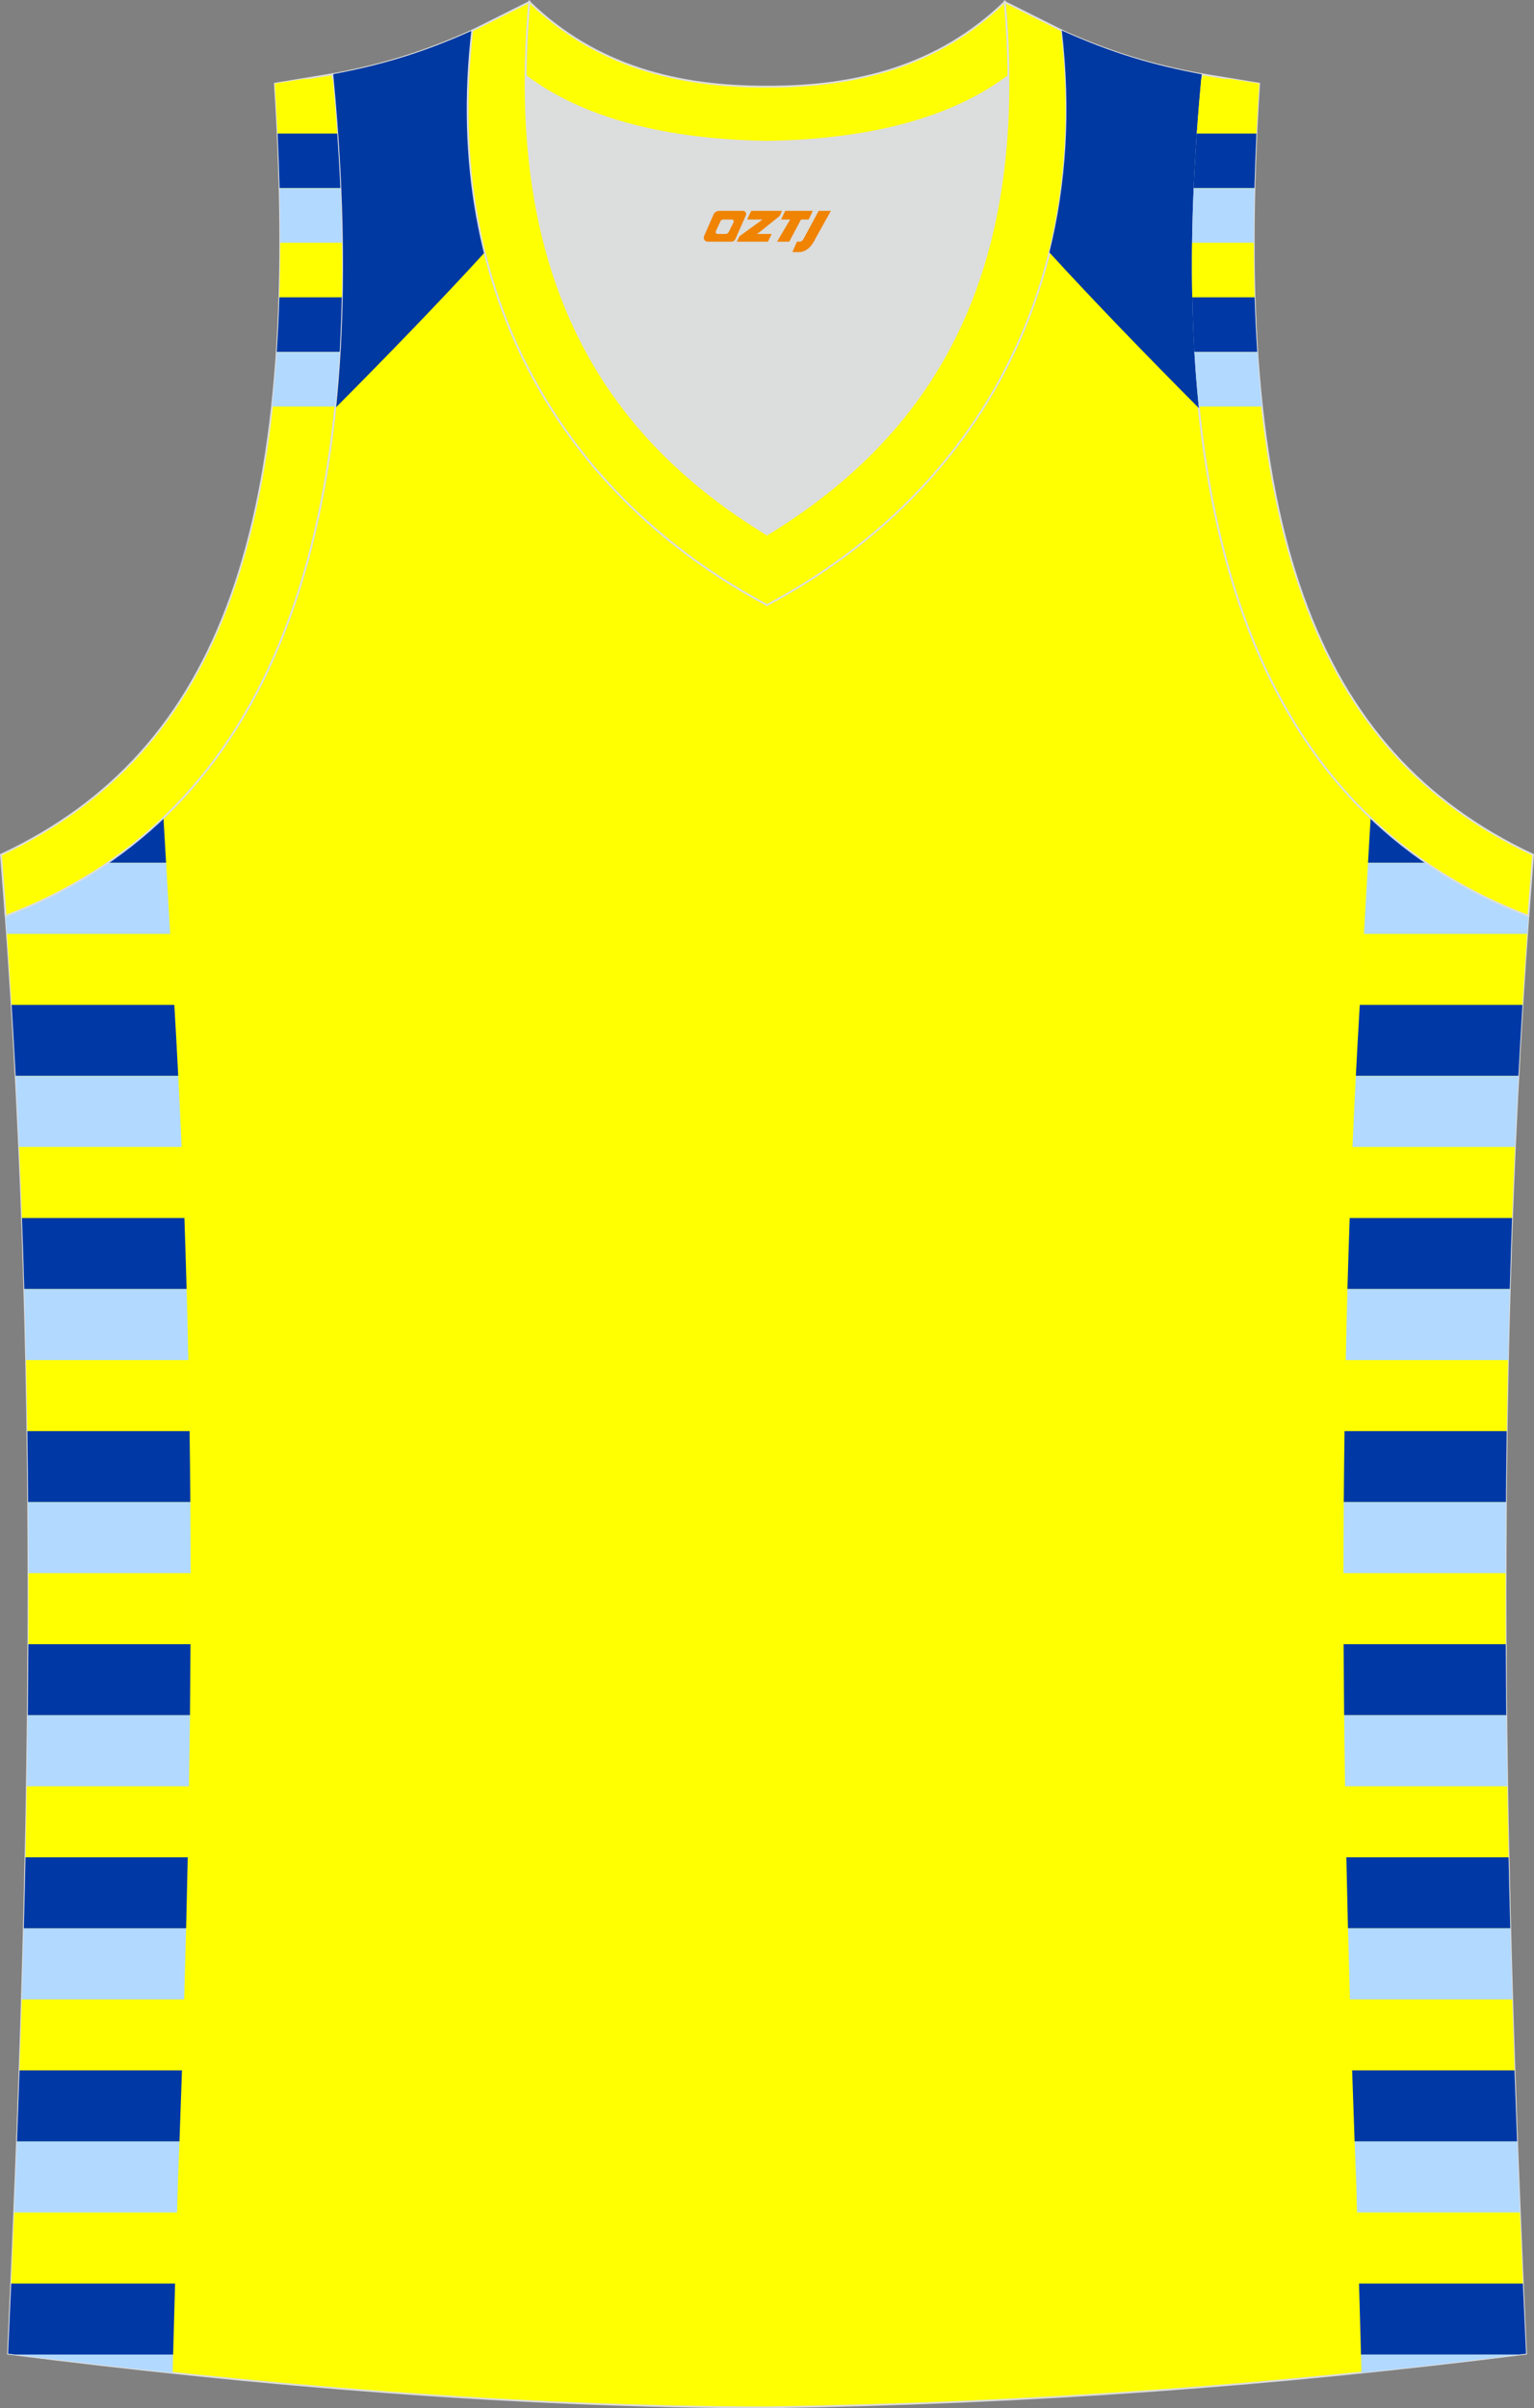 <?xml version="1.0" encoding="utf-8"?>
<!-- Generator: Adobe Illustrator 22.0.0, SVG Export Plug-In . SVG Version: 6.00 Build 0)  -->
<svg xmlns="http://www.w3.org/2000/svg" xmlns:xlink="http://www.w3.org/1999/xlink" version="1.1" id="图层_1" x="0px" y="0px" width="339.16px" height="532.13px" viewBox="0 0 339.16 532.13" enable-background="new 0 0 339.16 532.13" xml:space="preserve">
<rect x="0" y="0" width="339.16" height="532.13" fill="#808080" stroke="none"/>
<g>
	<path fill="#FFFF02" stroke="#DCDDDD" stroke-width="0.4" stroke-miterlimit="22.926" d="M169.56,531.93c0.02,0,0.03,0,0.05,0   H169.56L169.56,531.93L169.56,531.93L169.56,531.93L169.56,531.93z M169.61,531.93c57.41-0.83,113.01-4.89,167.78-11.86   c-4.79-104.03-7.35-208.91,0.52-317.69l-0.01,0c-54.56-20.79-82.7-77.28-72.23-185.96h0.02c-10.65-2-19.75-4.62-30.94-9.67   c6.7,58.04-20.2,103-65.18,126.92c-44.97-23.92-71.88-68.89-65.18-126.92c-11.19,5.05-20.28,7.67-30.94,9.67l0.02,0   C83.97,125.09,55.82,181.58,1.27,202.38l-0.16-2.07c8.06,109.52,5.5,215.07,0.67,319.76C56.11,526.99,114.88,531.93,169.61,531.93z   "/>
	<path fill="#0039A6" d="M23.85,190.65h12.87l-0.58-9.96C32.3,184.35,28.2,187.67,23.85,190.65z"/>
	<path fill="#FFFF00" d="M37.63,206.35H1.54c0.37,5.24,0.71,10.47,1.03,15.7h35.97L37.63,206.35z"/>
	<path fill="#B2D9FF" d="M36.73,190.65H23.85c-6.92,4.74-14.46,8.63-22.59,11.73v-0.01c0,0-0.01,0-0.01,0   c0.1,1.33,0.19,2.65,0.28,3.98h36.09L36.73,190.65z"/>
	<path fill="#0039A6" d="M38.54,222.04H2.57c0.32,5.24,0.62,10.47,0.9,15.7h35.94c-0.14-2.69-0.28-5.38-0.43-8.06L38.54,222.04z"/>
	<path fill="#FFFF00" d="M40.15,253.43H4.23c0.23,5.24,0.45,10.47,0.64,15.69h35.9C40.58,263.9,40.38,258.67,40.15,253.43z"/>
	<path fill="#B2D9FF" d="M39.41,237.74H3.47c0.28,5.24,0.53,10.47,0.76,15.69h35.92C39.93,248.2,39.68,242.97,39.41,237.74z"/>
	<path fill="#0039A6" d="M40.77,269.13H4.86c0.19,5.24,0.36,10.47,0.51,15.7h35.89C41.12,279.59,40.95,274.36,40.77,269.13z"/>
	<path fill="#FFFF00" d="M41.65,300.52H5.77c0.11,5.24,0.21,10.47,0.28,15.69h35.86C41.84,310.99,41.75,305.75,41.65,300.52z"/>
	<path fill="#B2D9FF" d="M41.27,284.83H5.38c0.15,5.24,0.28,10.47,0.39,15.7h35.87C41.54,295.29,41.41,290.06,41.27,284.83z"/>
	<path fill="#0039A6" d="M41.92,316.22H6.05c0.08,5.24,0.13,10.47,0.17,15.7h35.86C42.04,326.68,41.99,321.45,41.92,316.22z"/>
	<path fill="#FFFF00" d="M42.15,347.61H6.3c0.01,5.24,0,10.47-0.03,15.7h35.85C42.14,358.07,42.15,352.84,42.15,347.61z"/>
	<path fill="#B2D9FF" d="M42.08,331.91H6.23c0.04,5.24,0.06,10.47,0.07,15.7h35.85C42.14,342.38,42.12,337.15,42.08,331.91z"/>
	<path fill="#0039A6" d="M42.12,363.31H6.27c-0.02,5.24-0.07,10.47-0.12,15.7H42C42.05,373.77,42.09,368.54,42.12,363.31z"/>
	<path fill="#FFFF00" d="M41.79,394.7H5.93c-0.08,5.24-0.18,10.47-0.29,15.7h35.87C41.62,405.16,41.71,399.93,41.79,394.7z"/>
	<path fill="#B2D9FF" d="M42,379H6.14c-0.06,5.24-0.13,10.47-0.21,15.7h35.86C41.87,389.46,41.94,384.23,42,379z"/>
	<path fill="#0039A6" d="M41.51,410.39H5.64c-0.11,5.23-0.23,10.47-0.37,15.7h35.88C41.28,420.85,41.4,415.62,41.51,410.39z"/>
	<path fill="#FFFF00" d="M40.72,441.78H4.83c-0.16,5.24-0.33,10.47-0.51,15.7h35.91C40.4,452.25,40.57,447.02,40.72,441.78z"/>
	<path fill="#B2D9FF" d="M41.15,426.09H5.27c-0.14,5.24-0.28,10.47-0.44,15.7h35.89C40.87,436.55,41.02,431.32,41.15,426.09z"/>
	<path fill="#0039A6" d="M40.23,457.48H4.32c-0.18,5.23-0.37,10.47-0.56,15.7h35.92C39.87,467.94,40.05,462.71,40.23,457.48z"/>
	<path fill="#FFFF00" d="M39.15,488.87H3.14c-0.21,5.23-0.43,10.47-0.66,15.7h36.23C38.88,498.45,39.03,492.93,39.15,488.87z"/>
	<path fill="#B2D9FF" d="M39.68,473.18H3.76c-0.2,5.23-0.4,10.47-0.62,15.7h36.01c0.11-4,0.19-6.6,0.2-6.99   C39.46,478.98,39.57,476.08,39.68,473.18z"/>
	<path fill="#0039A6" d="M38.71,504.57H2.48c-0.22,5.17-0.46,10.34-0.69,15.5l1.54,0.2h34.95L38.71,504.57z"/>
	<path fill="#B2D9FF" d="M38.27,520.26H3.32c11.45,1.45,23.09,2.81,34.84,4.05L38.27,520.26z"/>
	<path fill="#0039A1" d="M74.11,90.19c11.32-11.38,23.08-23.5,33.06-34.41c-3.73-14.99-4.8-31.41-2.76-49.03   c-11.19,5.05-20.28,7.67-30.94,9.67l0.02,0C76.19,44.37,76.32,68.86,74.11,90.19z"/>
	<path fill="#0039A6" d="M315.33,190.65h-12.87l0.58-9.96C306.88,184.35,310.98,187.67,315.33,190.65z"/>
	<path fill="#FFFF00" d="M301.55,206.35h36.09c-0.37,5.24-0.71,10.47-1.03,15.69h-35.97L301.55,206.35z"/>
	<path fill="#B2D9FF" d="M302.46,190.65h12.87c6.92,4.74,14.46,8.63,22.59,11.73l0-0.01c0,0,0.01,0,0.01,0   c-0.1,1.33-0.19,2.65-0.28,3.98h-36.09L302.46,190.65z"/>
	<path fill="#0039A6" d="M300.64,222.04h35.97c-0.32,5.24-0.62,10.47-0.9,15.7h-35.94c0.14-2.69,0.28-5.38,0.43-8.06L300.64,222.04z   "/>
	<path fill="#FFFF00" d="M299.03,253.43h35.92c-0.23,5.24-0.44,10.47-0.64,15.69h-35.9C298.6,263.9,298.8,258.67,299.03,253.43z"/>
	<path fill="#B2D9FF" d="M299.77,237.74h35.94c-0.28,5.24-0.53,10.47-0.76,15.7h-35.92C299.26,248.2,299.5,242.97,299.77,237.74z"/>
	<path fill="#0039A6" d="M298.41,269.13h35.9c-0.19,5.24-0.36,10.47-0.51,15.7h-35.89C298.06,279.59,298.23,274.36,298.41,269.13z"/>
	<path fill="#FFFF00" d="M297.54,300.52h35.87c-0.11,5.24-0.21,10.47-0.28,15.7h-35.86C297.34,310.99,297.43,305.75,297.54,300.52z"/>
	<path fill="#B2D9FF" d="M297.92,284.83h35.89c-0.15,5.24-0.28,10.47-0.39,15.7h-35.87C297.64,295.29,297.77,290.06,297.92,284.83z"/>
	<path fill="#0039A6" d="M297.27,316.22h35.86c-0.08,5.24-0.13,10.47-0.17,15.7H297.1C297.14,326.68,297.19,321.45,297.27,316.22z"/>
	<path fill="#FFFF00" d="M297.03,347.61h35.85c-0.01,5.24,0,10.47,0.03,15.7h-35.85C297.04,358.07,297.03,352.84,297.03,347.61z"/>
	<path fill="#B2D9FF" d="M297.1,331.91h35.85c-0.04,5.24-0.06,10.47-0.07,15.7h-35.85C297.04,342.38,297.06,337.15,297.1,331.91z"/>
	<path fill="#0039A6" d="M297.06,363.3h35.85c0.03,5.24,0.07,10.47,0.12,15.7h-35.85C297.13,373.77,297.09,368.54,297.06,363.3z"/>
	<path fill="#FFFF00" d="M297.39,394.7h35.86c0.09,5.24,0.18,10.47,0.3,15.7h-35.87C297.57,405.16,297.47,399.93,297.39,394.7z"/>
	<path fill="#B2D9FF" d="M297.18,379h35.85c0.06,5.24,0.13,10.47,0.21,15.7h-35.86C297.31,389.46,297.24,384.23,297.18,379z"/>
	<path fill="#0039A6" d="M297.67,410.39h35.87c0.11,5.23,0.23,10.47,0.37,15.69h-35.88C297.9,420.85,297.78,415.62,297.67,410.39z"/>
	<path fill="#FFFF00" d="M298.46,441.78h35.89c0.16,5.24,0.33,10.47,0.51,15.7h-35.9C298.78,452.25,298.61,447.01,298.46,441.78z"/>
	<path fill="#B2D9FF" d="M298.03,426.09h35.88c0.14,5.24,0.28,10.47,0.44,15.7h-35.89C298.31,436.55,298.16,431.32,298.03,426.09z"/>
	<path fill="#0039A6" d="M298.95,457.48h35.9c0.18,5.23,0.37,10.47,0.57,15.7H299.5C299.31,467.94,299.13,462.71,298.95,457.48z"/>
	<path fill="#FFFF00" d="M300.04,488.87h36c0.21,5.23,0.44,10.46,0.66,15.7h-36.23C300.3,498.45,300.15,492.93,300.04,488.87z"/>
	<path fill="#B2D9FF" d="M299.5,473.17h35.92c0.2,5.24,0.4,10.47,0.62,15.7h-36c-0.11-4-0.19-6.6-0.2-6.99   C299.72,478.98,299.61,476.08,299.5,473.17z"/>
	<path fill="#0039A6" d="M300.47,504.57h36.23c0.23,5.17,0.46,10.34,0.7,15.5l-1.54,0.19h-34.95L300.47,504.57z"/>
	<path fill="#B2D9FF" d="M300.91,520.26h34.95c-11.45,1.45-23.09,2.81-34.84,4.05L300.91,520.26z"/>
	<path fill="#DCDDDD" d="M169.59,31.33c26.47-0.42,42.94-6.7,53.31-14.5c0.02-0.06,0.03-0.12,0.05-0.17   c0.48,51.69-21.13,81.77-53.36,101.45c-32.24-19.68-53.84-49.76-53.37-101.45c0.02,0.06,0.03,0.12,0.05,0.17   C126.65,24.62,143.12,30.91,169.59,31.33z"/>
	<path fill="#FFFF01" stroke="#DCDDDD" stroke-width="0.4" stroke-miterlimit="22.926" d="M1.25,202.37   c54.56-20.79,82.7-77.28,72.23-185.96l-12.71,2.07c6.3,97.73-12.02,147.62-60.55,170.38L1.25,202.37z"/>
	<g>
		<path fill="#FFFF00" d="M73.57,17.45h-6.45l-6.36,1.03c0.24,3.75,0.44,7.42,0.61,11.03h13.19C74.29,25.56,73.96,21.55,73.57,17.45    z"/>
		<path fill="#0039A6" d="M74.56,29.51H61.38c0.19,4.11,0.34,8.13,0.44,12.06h13.44C75.08,37.64,74.85,33.61,74.56,29.51z"/>
		<path fill="#FFFF00" d="M75.6,53.64H61.96c0,4.13-0.07,8.15-0.19,12.06h13.79C75.64,61.77,75.65,57.75,75.6,53.64z"/>
		<path fill="#B2D9FF" d="M75.25,41.58H61.81c0.1,4.12,0.15,8.14,0.15,12.06H75.6C75.55,49.7,75.43,45.68,75.25,41.58z"/>
		<path fill="#0039A6" d="M75.56,65.7H61.77c-0.13,4.13-0.32,8.15-0.58,12.06h13.91C75.32,73.84,75.48,69.82,75.56,65.7z"/>
		<path fill="#B2D9FF" d="M75.09,77.77H61.19c-0.28,4.14-0.63,8.17-1.05,12.06h14C74.53,85.92,74.85,81.9,75.09,77.77z"/>
	</g>
	<path fill="#FFFF03" stroke="#DCDDDD" stroke-width="0.4" stroke-miterlimit="22.926" d="M117.04,0.43   c-5.53,61.77,17.08,96.01,52.55,117.67c35.47-21.65,58.08-55.9,52.55-117.67l12.63,6.32c6.7,58.04-20.2,103-65.18,126.93   c-44.98-23.93-71.88-68.89-65.18-126.93L117.04,0.43z"/>
	<path fill="#FFFF01" stroke="#DCDDDD" stroke-width="0.4" stroke-miterlimit="22.926" d="M337.91,202.37   c-54.56-20.79-82.7-77.28-72.23-185.96l12.71,2.07c-6.3,97.73,12.02,147.62,60.55,170.38l-1.02,13.51L337.91,202.37z"/>
	<path fill="#FFFF03" stroke="#DCDDDD" stroke-width="0.4" stroke-miterlimit="22.926" d="M117.04,0.43   c14.82,14.31,32.94,18.76,52.55,18.71c19.61,0.05,37.72-4.4,52.55-18.71c0.5,5.63,0.77,11.02,0.82,16.2   c-0.02,0.06-0.03,0.13-0.05,0.19c-10.37,7.8-26.85,14.08-53.31,14.5c-26.47-0.42-42.94-6.71-53.32-14.5   c-0.02-0.06-0.04-0.13-0.06-0.19C116.27,11.46,116.53,6.06,117.04,0.43z"/>
	<path fill="#0039A1" d="M265.07,90.19c-11.32-11.38-23.08-23.5-33.06-34.41c3.73-14.99,4.8-31.41,2.76-49.03   c11.19,5.04,20.28,7.67,30.94,9.67l-0.02,0C263,44.37,262.86,68.86,265.07,90.19z"/>
	<path fill="#FFFF00" d="M265.59,17.45h6.45l6.36,1.03c-0.24,3.75-0.44,7.42-0.61,11.03H264.6   C264.87,25.56,265.2,21.55,265.59,17.45z"/>
	<path fill="#0039A6" d="M264.6,29.51h13.19c-0.19,4.11-0.34,8.13-0.44,12.06h-13.44C264.08,37.64,264.31,33.61,264.6,29.51z"/>
	<path fill="#FFFF00" d="M263.56,53.64h13.64c0,4.13,0.07,8.15,0.19,12.06H263.6C263.52,61.77,263.51,57.75,263.56,53.64z"/>
	<path fill="#B2D9FF" d="M263.91,41.58h13.44c-0.1,4.12-0.15,8.14-0.15,12.06h-13.64C263.61,49.7,263.73,45.68,263.91,41.58z"/>
	<path fill="#0039A6" d="M263.6,65.7h13.79c0.13,4.13,0.32,8.15,0.58,12.06h-13.91C263.84,73.84,263.68,69.82,263.6,65.7z"/>
	<path fill="#B2D9FF" d="M264.07,77.77h13.91c0.28,4.14,0.62,8.17,1.05,12.06h-13.99C264.63,85.92,264.31,81.9,264.07,77.77z"/>
	
</g>
<g>
	<path fill="#F08300" d="M181,46.6l-3.4,6.3c-0.2,0.3-0.5,0.5-0.8,0.5h-0.6l-1,2.3h1.2c2,0.1,3.2-1.5,3.9-3L183.7,46.6h-2.5L181,46.6z"/>
	<polygon fill="#F08300" points="173.8,46.6 ,179.7,46.6 ,178.8,48.5 ,177.1,48.5 ,174.5,53.4 ,171.8,53.4 ,174.7,48.5 ,172.7,48.5 ,173.6,46.6"/>
	<polygon fill="#F08300" points="167.8,51.7 ,167.3,51.7 ,167.8,51.4 ,172.4,47.7 ,172.9,46.6 ,166.1,46.6 ,165.8,47.2 ,165.2,48.5 ,168,48.5 ,168.6,48.5 ,163.5,52.2    ,162.9,53.4 ,169.5,53.4 ,169.8,53.4 ,170.6,51.7"/>
	<path fill="#F08300" d="M164.3,46.6H159C158.5,46.6,158,46.9,157.8,47.3L155.7,52.1C155.4,52.7,155.8,53.4,156.5,53.4h5.2c0.4,0,0.7-0.2,0.9-0.6L164.9,47.6C165.1,47.1,164.8,46.6,164.3,46.6z M162.2,49.1L161.1,51.3C160.9,51.6,160.6,51.7,160.5,51.7l-1.8,0C158.5,51.7,158.1,51.6,158.3,51l1-2.1c0.1-0.3,0.4-0.4,0.7-0.4h1.9   C162.1,48.5,162.3,48.8,162.2,49.1z"/>
</g>
</svg>